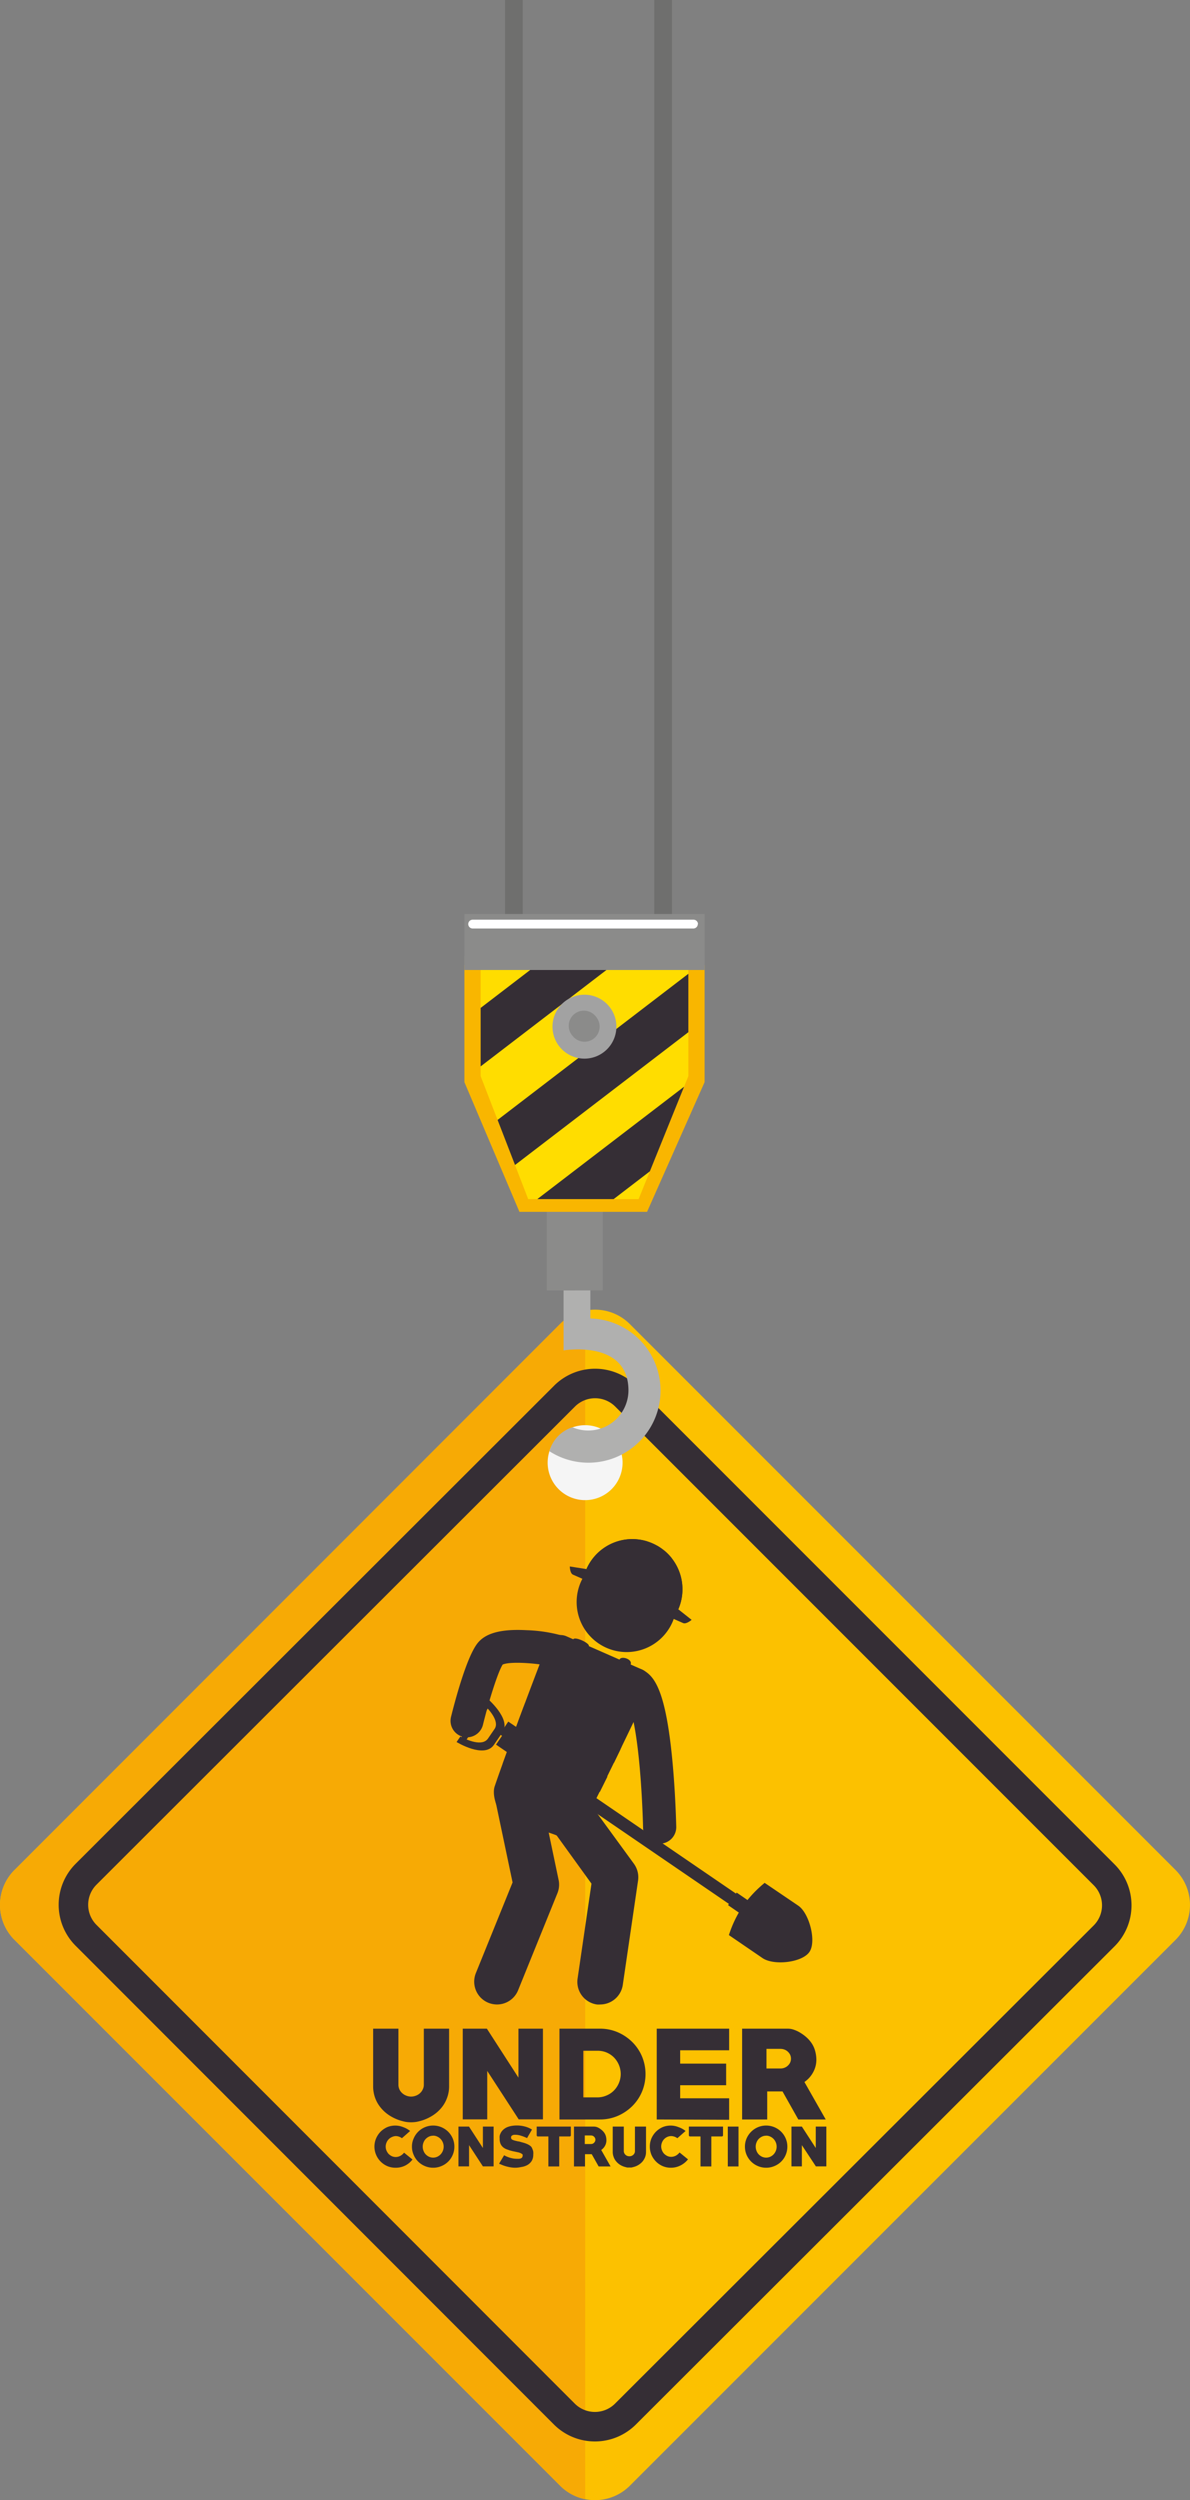 <svg xmlns="http://www.w3.org/2000/svg" viewBox="0 0 194.41 408.29"><rect x="0" y="0" width="194.41" height="408.29" fill="#808080" stroke="none"/><defs><style>.cls-1{isolation:isolate;}.cls-2{fill:#fcc100;}.cls-3{fill:#f7aa05;}.cls-13,.cls-4{fill:none;}.cls-4{stroke:#352e35;stroke-miterlimit:10;stroke-width:4.82px;}.cls-5{fill:#f5f5f5;}.cls-6{fill:#352e35;}.cls-7{fill:#6f6f6e;}.cls-8{fill:#b0b0af;}.cls-10,.cls-9{fill:#8b8b8a;}.cls-10{mix-blend-mode:multiply;}.cls-11{fill:#f9b600;}.cls-12{fill:#fd0;}.cls-14{fill:#a2a2a2;}.cls-15{fill:#fff;mix-blend-mode:soft-light;}</style></defs><g class="cls-1"><g id="Capa_2" data-name="Capa 2"><g id="Capa_1-2" data-name="Capa 1"><path class="cls-2" d="M102.89,405.94a8.06,8.06,0,0,1-11.37,0L2.35,316.77a8.06,8.06,0,0,1,0-11.37l89.17-89.18a8.06,8.06,0,0,1,11.37,0l89.18,89.18a8.08,8.08,0,0,1,0,11.37Z"/><path class="cls-3" d="M95.6,214a8,8,0,0,0-4.08,2.18L2.35,305.4a8.06,8.06,0,0,0,0,11.37l89.17,89.17a8,8,0,0,0,4.08,2.19Z"/><path class="cls-4" d="M102.19,394.22a7.07,7.07,0,0,1-10,0L14.07,316.06a7.06,7.06,0,0,1,0-10L92.22,228a7.07,7.07,0,0,1,10,0l78.15,78.15a7.06,7.06,0,0,1,0,10Z"/><path class="cls-5" d="M101.71,238.85a6.12,6.12,0,1,1-6.11-6.11A6.11,6.11,0,0,1,101.71,238.85Z"/><path class="cls-6" d="M109.86,264.9a8.17,8.17,0,1,1-4.2-10.76A8.17,8.17,0,0,1,109.86,264.9Z"/><path class="cls-6" d="M95.81,256.24a8.18,8.18,0,0,1,15,6.57Z"/><path class="cls-6" d="M111.61,265.06l-18-7.91c-.52-.23-.52-1.34-.52-1.34l2.73.43,15,6.57,2.17,1.72S112.13,265.28,111.61,265.06Z"/><path class="cls-6" d="M109.71,254.45l-1.64,3.75a.84.84,0,0,1-1.1.43.83.83,0,0,1-.42-1.1l1.9-4.35a8.2,8.2,0,0,0-1.12-.77l-1.81,4.12a.82.82,0,0,1-1.09.42.83.83,0,0,1-.43-1.09l1.81-4.11a7.11,7.11,0,0,0-1.33-.31l-1.91,4.35a.83.83,0,0,1-1.52-.67l1.64-3.75a8.2,8.2,0,0,0-6.88,4.87l15,6.57A8.2,8.2,0,0,0,109.71,254.45Z"/><path class="cls-6" d="M104.43,257a.82.82,0,0,0,1.09-.42l1.81-4.12c-.24-.13-.49-.26-.74-.37a8.21,8.21,0,0,0-.78-.29L104,255.86A.83.83,0,0,0,104.43,257Z"/><path class="cls-6" d="M107,258.63a.84.84,0,0,0,1.1-.43l1.64-3.75a8.4,8.4,0,0,0-1.26-1.27l-1.9,4.35A.83.83,0,0,0,107,258.63Z"/><path class="cls-6" d="M101.48,256.21a.82.82,0,0,0,1.09-.42l1.91-4.35a8.28,8.28,0,0,0-1.79-.07l-1.64,3.75A.82.82,0,0,0,101.48,256.21Z"/><path class="cls-6" d="M106.13,275.68c-.42.95-8,16.9-11.22,22.87A3,3,0,0,1,91,299.76c-1.29-.57-6.81-2.14-8.17-2.74s-2.58-3.72-2-5.34c2.22-6.54,8.24-22.36,8.66-23.3h0a2.31,2.31,0,0,1,3-1.19l12.4,5.45a2.31,2.31,0,0,1,1.19,3Z"/><path class="cls-6" d="M107.74,301.13a2.68,2.68,0,0,1-2.68-2.64s-.1-4.82-.56-9.94c-.79-8.81-2-10.87-2.19-11.18a2.69,2.69,0,0,1,3-4.49c1.73,1.06,3.47,3.54,4.52,14.47.54,5.59.64,10.82.65,11a2.7,2.7,0,0,1-2.64,2.73Z"/><path class="cls-6" d="M76.32,283.71a2.79,2.79,0,0,1-.64-.07,2.69,2.69,0,0,1-2-3.25c.55-2.22,2.47-9.63,4.3-12,1.32-1.71,3.89-2.4,8.1-2.17a24.13,24.13,0,0,1,6.65,1.15,2.69,2.69,0,0,1-2.14,4.93c-1.42-.55-7-1.12-8.47-.47-.8,1.27-2.28,6-3.22,9.84A2.69,2.69,0,0,1,76.32,283.71Z"/><path class="cls-6" d="M81.2,327.34a3.83,3.83,0,0,1-1.4-.27,3.73,3.73,0,0,1-2.06-4.85l6-14.81-2.68-12.75a3.73,3.73,0,1,1,7.29-1.54L91.26,307a3.71,3.71,0,0,1-.19,2.16L84.65,325A3.72,3.72,0,0,1,81.2,327.34Z"/><path class="cls-6" d="M98.05,327.34a3.27,3.27,0,0,1-.54,0,3.73,3.73,0,0,1-3.15-4.23l2.27-15.5L90,298.43A3.73,3.73,0,1,1,96,294l7.57,10.37a3.76,3.76,0,0,1,.67,2.74l-2.49,17A3.74,3.74,0,0,1,98.05,327.34Z"/><path class="cls-6" d="M97,294.49c1.41-2.8,3-6.16,4.56-9.26a38,38,0,0,1,1.47-13.42c.34-.87-1.54-1.45-1.82-.8s-5.63,5.92-5.63,5.92.45-7.62.62-8.11-2.29-1.62-2.54-1.12S89.6,276,85.77,278.16c-1.22,3.26-2.54,6.81-3.62,9.8A24.63,24.63,0,0,0,89,292.17,28.67,28.67,0,0,0,97,294.49Z"/><path class="cls-6" d="M83.83,283.37c-.33.89-.65,1.77-1,2.62L98,292.62c.41-.81.82-1.65,1.24-2.5Z"/><path class="cls-6" d="M100.3,287.89c.36-.75.73-1.5,1.08-2.24l-15.82-6.94c-.28.77-.57,1.55-.87,2.33Z"/><rect class="cls-6" x="81.94" y="282.9" width="22.07" height="0.3" transform="translate(-203.6 254.65) rotate(-66.34)"/><polygon class="cls-6" points="80.02 278.53 75.68 284.87 74.94 284.36 79.28 278.02 80.02 278.53"/><rect class="cls-6" x="99.92" y="273.87" width="2.04" height="46.84" transform="translate(-201.44 212.82) rotate(-55.64)"/><path class="cls-6" d="M130.42,311.21c1.8,1.23,3,5.84,1.81,7.56s-5.77,2.26-7.65,1l-5.5-3.76a18.64,18.64,0,0,1,2.24-4.68,19.66,19.66,0,0,1,3.6-3.85Z"/><path class="cls-6" d="M118.94,311.12l1.41-2.05,4.73,3.25a2.64,2.64,0,0,1,1,2.2,3.25,3.25,0,0,1-2.42-.15Z"/><rect class="cls-6" x="81.54" y="283.18" width="2.49" height="3.36" transform="matrix(0.56, -0.83, 0.83, 0.56, -199.06, 192.31)"/><path class="cls-6" d="M78.89,278.2c.88.83,2.79,2.85,1.91,4.14l-1.07,1.56c-.94,1.38-3.46.24-4.52-.32l-.62.9s4.52,2.77,6.1.46c.57-.82,1-1.47,1.41-2.06,1.49-2.18-2.58-5.6-2.58-5.6Z"/><path class="cls-6" d="M73.37,340.69a5.32,5.32,0,0,1-.34,1.92,5.43,5.43,0,0,1-.93,1.62,6.12,6.12,0,0,1-1.43,1.25,7.39,7.39,0,0,1-1.78.82,7.71,7.71,0,0,1-.86.21,5.5,5.5,0,0,1-1.75,0c-.28-.05-.57-.13-.85-.21a7.39,7.39,0,0,1-1.78-.82,6.07,6.07,0,0,1-1.42-1.25,5.46,5.46,0,0,1-.94-1.62,5.53,5.53,0,0,1-.33-1.92v-9.4h4.13v9.16a1.81,1.81,0,0,0,.17.77,1.85,1.85,0,0,0,.46.61,2,2,0,0,0,.66.4,2.07,2.07,0,0,0,.77.15,2.15,2.15,0,0,0,.8-.15,2,2,0,0,0,.66-.4,1.83,1.83,0,0,0,.45-.61,1.68,1.68,0,0,0,.18-.77v-9.16h4.13Z"/><path class="cls-6" d="M84.74,346.1l-5.14-7.91v7.91h-4V331.29h3.94l5.16,8v-8h4V346.1Z"/><path class="cls-6" d="M98,346.12H91.4V331.29H98a7.31,7.31,0,0,1,2.91.58,7.71,7.71,0,0,1,2.37,1.59,7.3,7.3,0,0,1,1.6,2.36,7.47,7.47,0,0,1,0,5.77,7.3,7.3,0,0,1-1.6,2.36,7.71,7.71,0,0,1-2.37,1.59A7.31,7.31,0,0,1,98,346.12Zm-.46-11.22H95.3v7.61h2.27a3.72,3.72,0,0,0,1.5-.3,3.62,3.62,0,0,0,1.22-.81,3.89,3.89,0,0,0,.81-1.21,3.83,3.83,0,0,0,0-3,3.89,3.89,0,0,0-.81-1.21,3.77,3.77,0,0,0-1.22-.81A3.72,3.72,0,0,0,97.57,334.9Z"/><path class="cls-6" d="M107.29,346.12V331.29h11.83v3.53h-8V337h7.51v3.53h-7.51v2.13h8v3.51Z"/><path class="cls-6" d="M130.42,346.12l-2.58-4.58h-2.5l0,4.58h-4.1V331.29h7.44a3,3,0,0,1,1.09.2,5.08,5.08,0,0,1,1.07.53,6.55,6.55,0,0,1,1,.76,5.29,5.29,0,0,1,.74.86,4.24,4.24,0,0,1,.59,1.29,5.5,5.5,0,0,1,.2,1.4,4.24,4.24,0,0,1-.52,2.07,4.56,4.56,0,0,1-1.43,1.6l3.48,6.12Zm-2.88-11.53h-2.32v3.2h2.32a1.61,1.61,0,0,0,.65-.13,1.55,1.55,0,0,0,.53-.34,1.67,1.67,0,0,0,.37-.5,1.59,1.59,0,0,0,0-1.26,1.8,1.8,0,0,0-.37-.5,1.55,1.55,0,0,0-.53-.34A1.79,1.79,0,0,0,127.54,334.59Z"/><path class="cls-6" d="M64.61,354a3.39,3.39,0,0,1-1.35-.27,3.48,3.48,0,0,1-1.82-1.85,3.41,3.41,0,0,1,0-2.66,3.58,3.58,0,0,1,.73-1.1,3.78,3.78,0,0,1,1.09-.75,3.47,3.47,0,0,1,2.61,0A3.81,3.81,0,0,1,67,348l-1.34,1.18a1.72,1.72,0,0,0-1-.35A1.63,1.63,0,0,0,64,349a1.59,1.59,0,0,0-.52.37,1.66,1.66,0,0,0-.34.54,1.67,1.67,0,0,0,0,1.29,1.9,1.9,0,0,0,.34.54,2,2,0,0,0,.52.37,1.58,1.58,0,0,0,.65.14,1.61,1.61,0,0,0,.75-.19,1.88,1.88,0,0,0,.61-.52l1.38,1.12a3.51,3.51,0,0,1-1.22,1A3.46,3.46,0,0,1,64.61,354Z"/><path class="cls-6" d="M70.77,354a3.39,3.39,0,0,1-1.35-.27,3.39,3.39,0,0,1-1.84-1.83,3.22,3.22,0,0,1-.28-1.34,3.19,3.19,0,0,1,.28-1.34,3.45,3.45,0,0,1,1.84-1.84,3.49,3.49,0,0,1,2.69,0,3.54,3.54,0,0,1,1.11.74,3.49,3.49,0,0,1,.74,1.1,3.34,3.34,0,0,1,.27,1.34,3.38,3.38,0,0,1-.27,1.34,3.37,3.37,0,0,1-1.85,1.83A3.38,3.38,0,0,1,70.77,354Zm0-5.23a1.58,1.58,0,0,0-.69.15,1.78,1.78,0,0,0-.54.39,1.65,1.65,0,0,0-.35.57,1.72,1.72,0,0,0-.13.68,1.79,1.79,0,0,0,.13.68,1.65,1.65,0,0,0,.35.57,1.78,1.78,0,0,0,.54.39,1.64,1.64,0,0,0,1.37,0,1.78,1.78,0,0,0,.54-.39,1.85,1.85,0,0,0,.36-.57,1.79,1.79,0,0,0,.13-.68,1.72,1.72,0,0,0-.13-.68,1.85,1.85,0,0,0-.36-.57,1.78,1.78,0,0,0-.54-.39A1.57,1.57,0,0,0,70.77,348.76Z"/><path class="cls-6" d="M78.89,353.78l-2.26-3.47v3.47H74.9v-6.5h1.72l2.27,3.5v-3.5h1.75v6.5Z"/><path class="cls-6" d="M84.24,354a5.12,5.12,0,0,1-1.29-.16,5.78,5.78,0,0,1-1.23-.43l-.09,0-.06-.06,0-.06.08-.15.12-.2.14-.23.26-.44a2.47,2.47,0,0,0,.18-.31l.21.11a4.81,4.81,0,0,0,.91.34,3.79,3.79,0,0,0,1,.13l.31,0a1.24,1.24,0,0,0,.29-.06.53.53,0,0,0,.23-.16.5.5,0,0,0,.08-.29.25.25,0,0,0,0-.17.34.34,0,0,0-.12-.12l-.16-.1-.16-.07a2.42,2.42,0,0,0-.36-.1l-.37-.08-.48-.1-.45-.12L82.8,351a1.76,1.76,0,0,1-.39-.19,1.59,1.59,0,0,1-.57-.58,1.94,1.94,0,0,1-.21-1,2.15,2.15,0,0,1,0-.43,1.72,1.72,0,0,1,.14-.4,1.83,1.83,0,0,1,.48-.64,2.28,2.28,0,0,1,.65-.4,3.77,3.77,0,0,1,.75-.2,5.25,5.25,0,0,1,.79-.06,5,5,0,0,1,1.27.16,4,4,0,0,1,1.2.51l-.4.69c-.14.23-.27.46-.4.7a7.34,7.34,0,0,0-1-.39,3.1,3.1,0,0,0-1-.15H84a.72.72,0,0,0-.25.07.48.48,0,0,0-.2.14.47.47,0,0,0,0,.46.45.45,0,0,0,.21.16,2.39,2.39,0,0,0,.38.13l.5.12c.18,0,.37.08.56.13s.38.1.58.17a3.25,3.25,0,0,1,.54.23,1.92,1.92,0,0,1,.46.33A1.36,1.36,0,0,1,87,351a1.31,1.31,0,0,1,.12.41,2.25,2.25,0,0,1,0,.44,2,2,0,0,1-.26,1.05,2,2,0,0,1-.68.65,2.89,2.89,0,0,1-1,.33A5.36,5.36,0,0,1,84.24,354Z"/><path class="cls-6" d="M93.14,348.89H91.36v4.9H89.59v-4.9H87.8l-.12-.12v-1.49h5.58v1.49Z"/><path class="cls-6" d="M97.8,353.79l-1.13-2h-1.1v2h-1.8v-6.51h3.27a1.6,1.6,0,0,1,.47.08,2.08,2.08,0,0,1,.47.24,3.39,3.39,0,0,1,.42.33,2.3,2.3,0,0,1,.33.38,1.87,1.87,0,0,1,.26.57,2.69,2.69,0,0,1,.08.61,1.88,1.88,0,0,1-.22.91,2,2,0,0,1-.63.7l1.53,2.69Zm-1.27-5.06h-1v1.4h1a.93.93,0,0,0,.29-.05.63.63,0,0,0,.23-.16.67.67,0,0,0,.22-.49.67.67,0,0,0-.06-.28.82.82,0,0,0-.16-.22.76.76,0,0,0-.23-.15A.93.93,0,0,0,96.53,348.73Z"/><path class="cls-6" d="M105.54,351.4a2.32,2.32,0,0,1-.14.84,2.69,2.69,0,0,1-.41.72,2.87,2.87,0,0,1-1.41.9l-.38.1a2.43,2.43,0,0,1-.38,0,2.34,2.34,0,0,1-.38,0l-.38-.1a3.05,3.05,0,0,1-.78-.35,2.75,2.75,0,0,1-.62-.55,2.24,2.24,0,0,1-.41-.72,2.32,2.32,0,0,1-.15-.84v-4.12h1.81v4a.74.74,0,0,0,.08.34.68.68,0,0,0,.2.27.79.79,0,0,0,.29.18,1,1,0,0,0,.34.06,1,1,0,0,0,.35-.06,1,1,0,0,0,.29-.18.79.79,0,0,0,.2-.27.74.74,0,0,0,.07-.34v-4h1.81Z"/><path class="cls-6" d="M109.6,354a3.36,3.36,0,0,1-1.35-.27,3.48,3.48,0,0,1-1.09-.75,3.61,3.61,0,0,1-.74-1.1,3.53,3.53,0,0,1,0-2.66,3.61,3.61,0,0,1,.74-1.1,3.65,3.65,0,0,1,1.09-.75,3.44,3.44,0,0,1,2.6,0A3.73,3.73,0,0,1,112,348l-1.34,1.18a1.78,1.78,0,0,0-1-.35,1.61,1.61,0,0,0-1.17.51,1.5,1.5,0,0,0-.34.54,1.67,1.67,0,0,0,0,1.29,1.7,1.7,0,0,0,.34.54,2,2,0,0,0,.52.37,1.51,1.51,0,0,0,.65.14,1.67,1.67,0,0,0,.75-.19,2,2,0,0,0,.61-.52l1.38,1.12a3.64,3.64,0,0,1-1.23,1A3.42,3.42,0,0,1,109.6,354Z"/><path class="cls-6" d="M118,348.89h-1.79v4.9h-1.77v-4.9h-1.78l-.12-.12v-1.49h5.58v1.49Z"/><path class="cls-6" d="M118.9,353.79v-6.51h1.75v6.51Z"/><path class="cls-6" d="M125.17,354a3.39,3.39,0,0,1-1.35-.27,3.47,3.47,0,0,1-1.1-.73,3.52,3.52,0,0,1-.75-1.1,3.38,3.38,0,0,1-.27-1.34,3.34,3.34,0,0,1,.27-1.34,3.52,3.52,0,0,1,1.85-1.84,3.49,3.49,0,0,1,2.69,0,3.54,3.54,0,0,1,1.11.74,3.49,3.49,0,0,1,.74,1.1,3.34,3.34,0,0,1,.27,1.34,3.38,3.38,0,0,1-.27,1.34,3.37,3.37,0,0,1-1.85,1.83A3.38,3.38,0,0,1,125.17,354Zm0-5.23a1.58,1.58,0,0,0-.69.15,1.78,1.78,0,0,0-.54.39,1.65,1.65,0,0,0-.35.57,1.72,1.72,0,0,0-.13.68,1.79,1.79,0,0,0,.13.68,1.65,1.65,0,0,0,.35.57,1.78,1.78,0,0,0,.54.39,1.64,1.64,0,0,0,1.37,0,1.78,1.78,0,0,0,.54-.39,1.85,1.85,0,0,0,.36-.57,1.79,1.79,0,0,0,.13-.68,1.72,1.72,0,0,0-.13-.68,1.85,1.85,0,0,0-.36-.57,1.78,1.78,0,0,0-.54-.39A1.57,1.57,0,0,0,125.17,348.76Z"/><path class="cls-6" d="M133.29,353.78,131,350.31v3.47H129.3v-6.5H131l2.27,3.5v-3.5H135v6.5Z"/><rect class="cls-7" x="82.51" width="2.89" height="151.63"/><rect class="cls-7" x="106.89" width="2.89" height="151.63"/><path class="cls-8" d="M96.45,215.31V207.9H92.07v12.63s10.6-1.82,10.6,6.55a6.57,6.57,0,0,1-9.15,6A5.65,5.65,0,0,0,89.77,237a11.78,11.78,0,1,0,6.68-21.69Z"/><rect class="cls-9" x="89.34" y="194.03" width="9.14" height="16.7"/><rect class="cls-10" x="89.34" y="194.03" width="4.57" height="16.7"/><polygon class="cls-11" points="115.11 157.61 75.87 157.61 75.87 176.72 75.87 176.72 75.87 176.72 84.86 197.9 105.71 197.9 115.11 176.72 115.11 176.72 115.11 176.72 115.11 157.61"/><polygon class="cls-12" points="112.46 157.61 78.52 157.61 78.52 175.73 78.52 175.73 78.52 175.73 86.29 195.82 104.33 195.82 112.46 175.73 112.46 175.73 112.46 175.73 112.46 157.61"/><polygon class="cls-13" points="100.25 195.82 104.33 195.82 106.17 191.28 100.25 195.82"/><polygon class="cls-13" points="112.46 157.61 100.11 157.61 78.52 174.15 78.52 175.73 78.52 175.73 78.52 175.73 81.29 182.89 112.46 159.02 112.46 157.61"/><polygon class="cls-13" points="78.52 157.61 78.52 164.6 87.65 157.61 78.52 157.61"/><polygon class="cls-13" points="112.46 175.73 112.46 175.73 112.46 175.73 112.46 168.56 84.14 190.25 86.29 195.82 87.78 195.82 111.76 177.46 112.46 175.73"/><polygon class="cls-6" points="111.76 177.46 87.78 195.82 100.25 195.82 106.17 191.28 111.76 177.46"/><polygon class="cls-6" points="112.46 159.02 81.29 182.89 84.14 190.25 112.46 168.56 112.46 159.02"/><polygon class="cls-6" points="87.65 157.61 78.52 164.6 78.52 174.15 100.11 157.61 87.65 157.61"/><path class="cls-14" d="M100.7,167.65a5.22,5.22,0,1,1-5.21-5.21A5.22,5.22,0,0,1,100.7,167.65Z"/><path class="cls-9" d="M96.93,169.66a2.47,2.47,0,1,1,.57-3.45A2.47,2.47,0,0,1,96.93,169.66Z"/><path class="cls-10" d="M93.48,169.09a2.47,2.47,0,1,1,4-2.88Z"/><rect class="cls-9" x="75.87" y="149.26" width="39.24" height="9.14"/><rect class="cls-10" x="75.87" y="156.12" width="39.24" height="2.28"/><path class="cls-15" d="M114,150.91a.73.73,0,0,1-.73.72H77.22a.72.72,0,0,1-.72-.72h0a.72.72,0,0,1,.72-.72H113.3a.73.73,0,0,1,.73.72Z"/></g></g></g></svg>